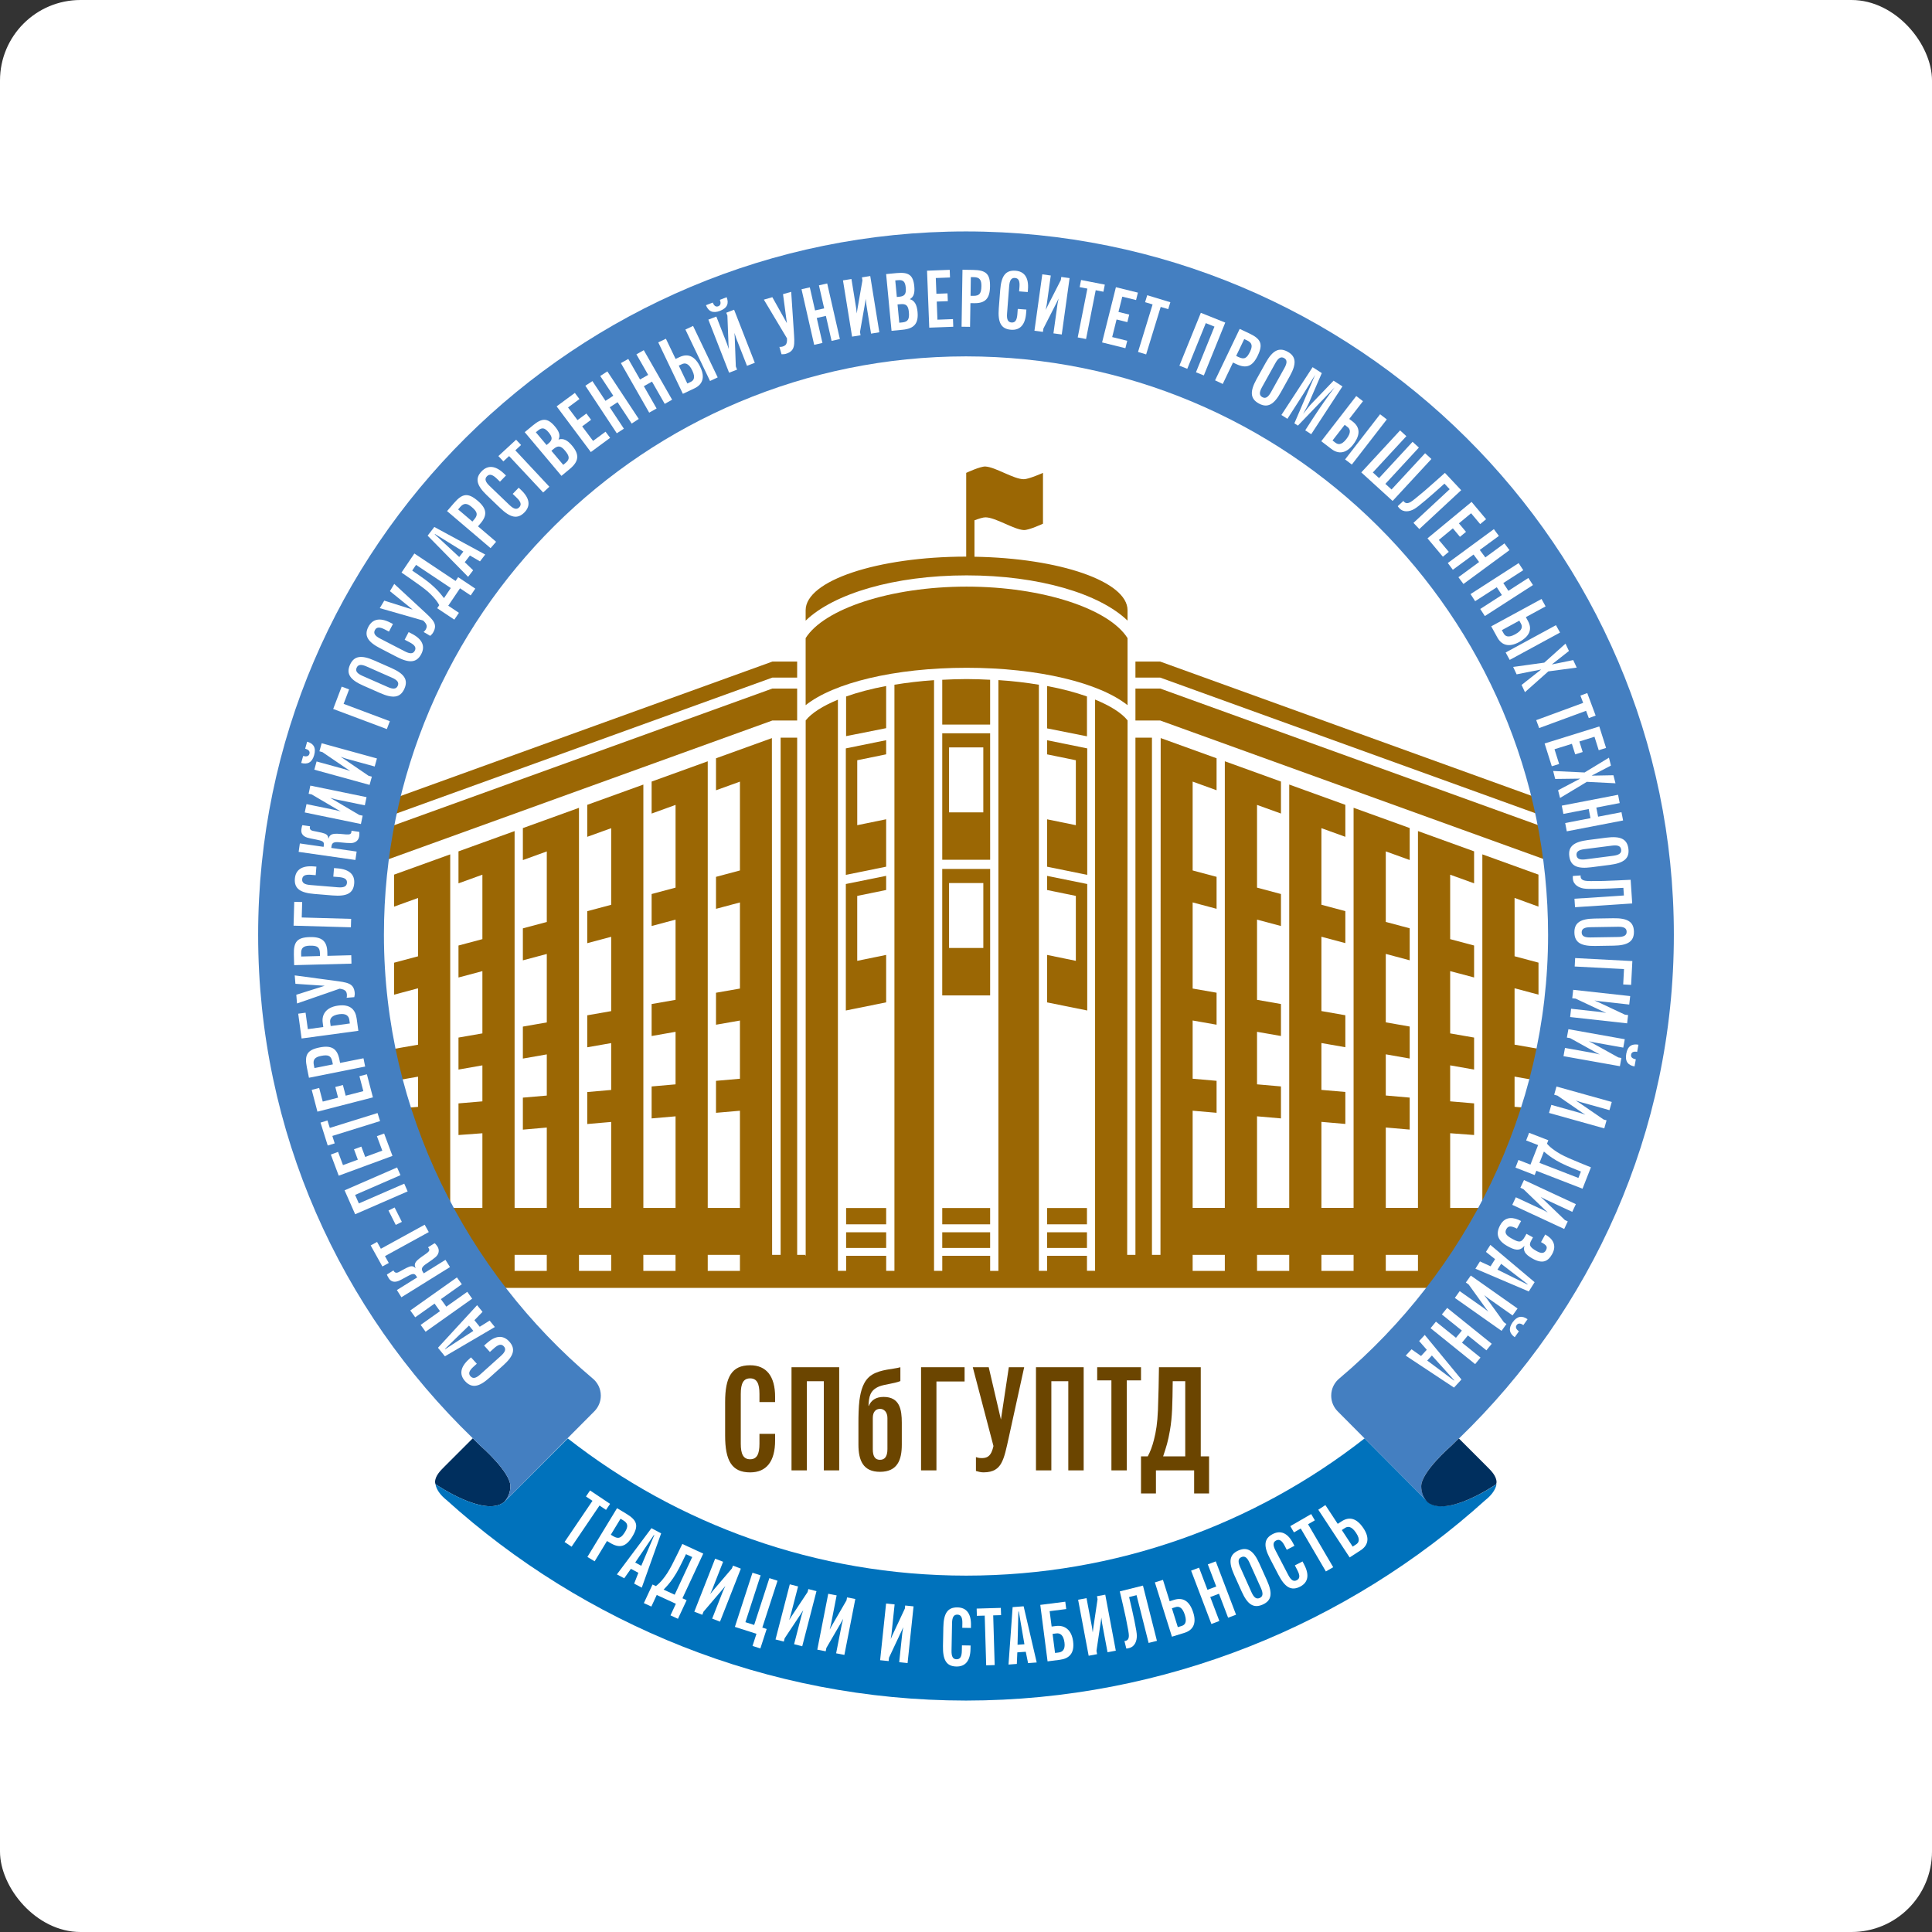 <svg width="96" height="96" viewBox="0 0 96 96" fill="none" xmlns="http://www.w3.org/2000/svg">
<rect x="0" y="0" width="96" height="96" fill="#333333" stroke="none"/>
<rect width="96" height="96" rx="4" fill="white"/>
<path d="M38.377 33.67H39.61V32.874H38.377L19.172 39.817L18.935 40.699L38.377 33.67Z" fill="#9B6704"/>
<path d="M39.61 35.802V34.214H38.377L19.005 41.214L18.655 42.929L38.377 35.802H39.61Z" fill="#9B6704"/>
<path d="M57.651 33.67L77.094 40.699L76.856 39.817L57.651 32.874H56.419V33.67H57.651Z" fill="#9B6704"/>
<path d="M77.374 42.929L77.023 41.214L57.651 34.214H56.419V35.802H57.651L77.374 42.929Z" fill="#9B6704"/>
<path d="M56.027 30.838V30.321C56.027 28.894 52.655 27.732 48.421 27.664V25.854C48.62 25.778 48.843 25.706 48.964 25.706C49.466 25.706 50.369 26.312 50.871 26.338C51.122 26.351 51.825 26.022 51.825 26.022V23.497C51.825 23.497 51.122 23.812 50.871 23.812C50.368 23.812 49.465 23.207 48.964 23.181C48.713 23.167 48.01 23.497 48.01 23.497V27.658C43.602 27.662 40.032 28.853 40.032 30.322V30.84C41.42 29.5 44.438 28.59 48.03 28.59C51.621 28.59 54.64 29.499 56.027 30.838Z" fill="#9B6704"/>
<path d="M56.027 35.04V31.708C55.117 30.259 51.828 29.149 48.03 29.149C44.23 29.149 40.941 30.26 40.032 31.708V35.04C41.42 33.934 44.438 33.182 48.03 33.182C51.621 33.182 54.64 33.934 56.027 35.04Z" fill="#9B6704"/>
<path d="M54.011 34.607C53.441 34.405 52.781 34.228 52.03 34.088V36.193L54.011 36.587V34.607Z" fill="#9B6704"/>
<path d="M44.033 60.026H42.043V60.836H44.033V60.026Z" fill="#9B6704"/>
<path d="M44.033 61.231H42.043V62.01H44.033V61.231Z" fill="#9B6704"/>
<path d="M54.01 61.231H52.029V62.01H54.01V61.231Z" fill="#9B6704"/>
<path d="M54.01 60.026H52.029V60.836H54.01V60.026Z" fill="#9B6704"/>
<path d="M44.032 37.482V36.78L42.029 37.187V43.472L44.032 43.065V40.709L42.596 41.003V37.776L44.032 37.482Z" fill="#9B6704"/>
<path d="M44.032 44.223V43.52L42.029 43.926V50.211L44.032 49.806V47.449L42.595 47.743V44.517L44.032 44.223Z" fill="#9B6704"/>
<path d="M54.024 37.187L52.029 36.782V37.484L53.458 37.776V41.003L52.029 40.711V43.066L54.024 43.472V37.187Z" fill="#9B6704"/>
<path d="M54.024 43.926L52.029 43.522V44.225L53.458 44.517V47.743L52.029 47.45V49.808L54.024 50.211V43.926Z" fill="#9B6704"/>
<path d="M49.199 36.436H46.82V42.721H49.2L49.199 36.436ZM48.86 40.365H47.158V37.138H48.86V40.365Z" fill="#9B6704"/>
<path d="M49.2 47.105V43.176H46.819V49.462H49.199L49.2 47.105ZM48.861 47.105H47.158V43.879H48.861V47.105Z" fill="#9B6704"/>
<path d="M49.199 33.777C48.818 33.759 48.434 33.742 48.03 33.742C47.612 33.742 47.214 33.759 46.82 33.778V36.004H49.199V33.777Z" fill="#9B6704"/>
<path d="M49.199 60.026H46.82V60.836H49.199V60.026Z" fill="#9B6704"/>
<path d="M44.032 34.087C43.278 34.228 42.615 34.406 42.042 34.609V36.578L44.032 36.182V34.087Z" fill="#9B6704"/>
<path d="M49.199 61.231H46.82V62.01H49.199V61.231Z" fill="#9B6704"/>
<path d="M76.445 45.049V43.459L73.657 42.452V60.021H72.058V56.31L73.247 56.398V54.826L72.058 54.725V52.937L73.247 53.146V51.556L72.058 51.349V48.254L73.247 48.57V46.981L72.058 46.665V43.463L73.247 43.892V42.303L70.458 41.295V60.02H68.859V56.025L70.047 56.128V54.539L68.859 54.435V52.389L70.047 52.598V51.008L68.859 50.8V47.399L70.047 47.717V46.127L68.859 45.81V42.305L70.047 42.734V41.145L67.259 40.138V60.019H65.66V55.745L66.849 55.848V54.259L65.66 54.156V51.828L66.849 52.036V50.447L65.66 50.239V46.545L66.849 46.862V45.273L65.66 44.956V41.151L66.849 41.581V39.992L64.061 38.984V60.022H62.461V55.469L63.65 55.573V53.984L62.461 53.88V51.27L63.65 51.478V49.889L62.461 49.681V45.695L63.65 46.012V44.423L62.461 44.106V39.995L63.65 40.424V38.835L60.861 37.827V60.02H59.262V55.191L60.451 55.294V53.705L59.262 53.601V50.708L60.451 50.917V49.327L59.262 49.12V44.84L60.451 45.158V43.569L59.262 43.252V38.837L60.451 39.267V37.678L57.674 36.674L57.663 62.355H57.651H57.24V36.655H56.419V62.355H56.009L56.028 35.796C55.734 35.426 55.172 35.072 54.414 34.761V63.146H54.011V62.401H52.03V63.147H51.621V34.023C50.997 33.922 50.333 33.839 49.61 33.794V36.004V63.151H49.2V62.401H46.821V63.147H46.412V33.797C45.706 33.844 45.055 33.924 44.444 34.023V63.147H44.034V62.401H42.044V63.147H41.635V34.767C40.884 35.077 40.326 35.429 40.034 35.798V62.401H40.022V62.355H39.611V36.655H38.789V62.355H38.377H38.366L38.355 36.676L35.578 37.679V39.268L36.767 38.839V43.253L35.578 43.57V45.159L36.767 44.842V49.121L35.578 49.329V50.918L36.767 50.71V53.602L35.578 53.706V55.295L36.767 55.192V60.022H35.167V37.828L32.379 38.836V40.425L33.568 39.995V44.106L32.379 44.424V46.012L33.568 45.696V49.682L32.379 49.89V51.479L33.568 51.27V53.881L32.379 53.985V55.573L33.568 55.47V60.022H31.968V38.985L29.18 39.992V41.581L30.369 41.152V44.96L29.18 45.276V46.866L30.369 46.549V50.242L29.18 50.45V52.039L30.369 51.831V54.159L29.18 54.263V55.852L30.369 55.749V60.022H28.769V40.141L25.981 41.148V42.737L27.17 42.307V45.813L25.981 46.13V47.719L27.17 47.402V50.803L25.981 51.011V52.6L27.17 52.392V54.438L25.981 54.541V56.131L27.17 56.027V60.023H25.57V41.296L22.782 42.304V43.893L23.97 43.463V46.665L22.782 46.982V48.571L23.97 48.254V51.349L22.782 51.556V53.146L23.97 52.937V54.726L22.782 54.827V56.399L23.97 56.311V60.022H22.371V42.453L19.583 43.46V45.05L20.772 44.62V47.519L19.583 47.836V49.425L20.772 49.108V51.911L19.583 52.118V53.707L20.772 53.499V54.999L19.636 55.096C19.754 55.416 19.931 56.093 20.141 56.595L20.151 56.606L20.9 56.542V58.131L20.772 58.141V58.345L22.26 60.844V61.504H22.463L23.102 62.358H23.945V63.155H23.54L23.97 63.974V63.994H23.983H72.046H72.059V63.97L72.49 63.151H72.085V62.355H72.927L73.566 61.501H73.769V60.841L75.257 58.342V58.138L75.13 58.128V56.54L75.879 56.603L75.889 56.593C76.098 56.09 76.275 55.413 76.394 55.093L75.258 54.996V53.496L76.447 53.705V52.116L75.258 51.908V49.106L76.447 49.423V47.833L75.258 47.516V44.617L76.445 45.049ZM27.169 63.151H25.57V62.355H27.169V63.151ZM30.369 63.151H28.769V62.355H30.369V63.151ZM33.567 63.151H31.967V62.355H33.567V63.151ZM36.767 63.151H35.167V62.355H36.767V63.151ZM60.861 63.151H59.262V62.355H60.861V63.151ZM64.061 63.151H62.461V62.355H64.061V63.151ZM67.259 63.151H65.66V62.355H67.259V63.151ZM70.458 63.151H68.859V62.355H70.458V63.151Z" fill="#9B6704"/>
<path d="M25.038 74.645C25.241 74.444 25.361 74.155 25.361 73.848C25.361 73.132 23.874 71.843 23.874 71.843C23.744 71.721 23.621 71.591 23.493 71.467L22.085 72.875C21.883 73.076 21.618 73.339 21.618 73.646C21.618 73.68 21.632 73.713 21.638 73.746C21.701 73.789 24.06 75.398 25.038 74.645Z" fill="#002F5E"/>
<path d="M28.212 71.474L25.038 74.645C24.059 75.398 21.701 73.788 21.638 73.746C21.688 74.061 21.95 74.349 22.185 74.533C28.988 80.678 38.103 84.497 48 84.5C57.897 84.497 67.013 80.678 73.814 74.533C74.049 74.35 74.311 74.061 74.362 73.746C74.299 73.788 71.94 75.398 70.962 74.645L67.806 71.474C62.352 75.741 55.476 78.292 48.01 78.292C40.543 78.292 33.665 75.742 28.212 71.474Z" fill="#0072BC"/>
<path d="M72.499 71.475C79.073 65.123 83.173 56.256 83.173 46.448C83.173 27.181 67.395 11.505 48 11.5C28.605 11.505 12.827 27.181 12.827 46.448C12.827 56.252 16.923 65.115 23.493 71.467C23.621 71.591 23.744 71.721 23.874 71.843C23.874 71.843 25.361 73.132 25.361 73.848C25.361 74.155 25.24 74.444 25.038 74.645L29.526 70.134C29.728 69.933 29.854 69.655 29.854 69.349C29.854 68.994 29.686 68.679 29.426 68.475C23.182 63.205 19.077 55.226 19.077 46.448C19.077 30.579 32.026 17.714 48 17.708C63.974 17.714 76.923 30.579 76.923 46.448C76.923 55.226 72.818 63.205 66.574 68.475C66.314 68.679 66.147 68.994 66.147 69.349C66.147 69.655 66.271 69.933 66.474 70.134L67.806 71.474L70.901 74.585C70.729 74.388 70.619 74.129 70.619 73.848C70.619 73.132 72.105 71.843 72.105 71.843C72.235 71.721 72.358 71.591 72.487 71.467" fill="#447FC1"/>
<path d="M70.941 74.651C70.739 74.45 70.619 74.161 70.619 73.854C70.619 73.138 72.105 71.849 72.105 71.849C72.235 71.727 72.358 71.597 72.487 71.473L73.894 72.88C74.097 73.081 74.362 73.345 74.362 73.652C74.362 73.686 74.347 73.718 74.342 73.752C74.279 73.795 71.919 75.404 70.941 74.651Z" fill="#002F5E"/>
<path d="M37.273 73.162C36.36 73.162 36.031 72.574 36.031 71.334V69.667C36.031 68.427 36.36 67.839 37.273 67.839C38.079 67.839 38.515 68.378 38.515 69.412V69.667H37.737V69.264C37.737 68.746 37.609 68.49 37.273 68.49C36.937 68.49 36.809 68.745 36.809 69.264V71.737C36.809 72.255 36.937 72.51 37.273 72.51C37.609 72.51 37.737 72.255 37.737 71.737V71.247H38.515V71.574C38.515 72.616 38.087 73.162 37.273 73.162Z" fill="#6B4500"/>
<path d="M39.33 67.937H41.699V73.062H40.935V68.632H40.093V73.062H39.33V67.937Z" fill="#6B4500"/>
<path d="M43.169 69.858C43.283 69.589 43.511 69.412 43.904 69.412C44.71 69.412 44.81 70.043 44.81 70.696V71.787C44.81 72.539 44.596 73.134 43.725 73.134C42.883 73.134 42.655 72.56 42.655 71.78V70.688C42.655 70.39 42.662 69.923 42.705 69.582C42.769 69.107 42.897 68.583 43.326 68.313C43.769 68.037 44.361 68.043 44.739 67.938V68.625C44.418 68.753 43.947 68.788 43.697 68.887C43.226 69.078 43.176 69.398 43.155 69.858H43.169ZM44.096 72.006V70.46C44.096 70.163 43.925 70.006 43.733 70.006C43.519 70.006 43.369 70.147 43.369 70.46V72.012C43.369 72.388 43.497 72.537 43.726 72.537C43.94 72.538 44.096 72.403 44.096 72.006Z" fill="#6B4500"/>
<path d="M45.767 67.937H47.93V68.645H46.531V73.062H45.767V67.937Z" fill="#6B4500"/>
<path d="M48.494 72.403C48.565 72.424 48.63 72.452 48.78 72.452C49.001 72.452 49.144 72.389 49.251 72.189C49.287 72.126 49.35 71.941 49.364 71.85L48.337 67.937H49.129L49.736 70.538L50.128 67.937H50.891L50.128 71.417C50.007 71.957 49.921 72.416 49.743 72.722C49.607 72.956 49.386 73.161 48.865 73.161C48.729 73.161 48.587 73.119 48.494 73.091L48.494 72.403Z" fill="#6B4500"/>
<path d="M51.477 67.937H53.847V73.062H53.083V68.632H52.241V73.062H51.477V67.937Z" fill="#6B4500"/>
<path d="M55.225 68.589H54.519V67.937H56.696V68.589H55.989V73.062H55.226L55.225 68.589Z" fill="#6B4500"/>
<path d="M59.336 73.062H57.438V74.21H56.696V72.367H57.031C57.153 72.14 57.252 71.885 57.339 71.544C57.446 71.12 57.51 70.722 57.538 70.063C57.566 69.362 57.581 68.511 57.588 67.937H59.665V72.367H60.078V74.21H59.336L59.336 73.062ZM58.894 72.367V68.632H58.272C58.258 69.788 58.251 70.39 58.136 71.063C58.037 71.637 57.958 71.872 57.795 72.367H58.894Z" fill="#6B4500"/>
<path d="M25.303 66.658C25.641 67.029 25.521 67.381 25.01 67.84L24.323 68.457C23.812 68.916 23.449 69 23.11 68.629C22.812 68.301 22.873 67.925 23.299 67.542L23.404 67.447L23.692 67.763L23.526 67.913C23.313 68.105 23.256 68.251 23.38 68.388C23.505 68.524 23.657 68.482 23.869 68.29L24.889 67.374C25.102 67.182 25.16 67.036 25.035 66.9C24.911 66.763 24.758 66.805 24.545 66.997L24.343 67.178L24.055 66.862L24.189 66.741C24.619 66.356 25.002 66.328 25.303 66.658Z" fill="white"/>
<path d="M22.107 67.394L21.762 66.97L23.707 64.854L23.977 65.186L23.573 65.6L23.838 65.926L24.329 65.619L24.589 65.939L22.107 67.394ZM23.304 65.867L22.114 67.022L22.126 67.037L23.52 66.131L23.304 65.867Z" fill="white"/>
<path d="M21.147 66.173L20.902 65.833L21.863 65.151L21.593 64.775L20.632 65.456L20.387 65.116L22.704 63.474L22.948 63.814L21.907 64.553L22.177 64.928L23.218 64.19L23.463 64.531L21.147 66.173Z" fill="white"/>
<path d="M20.729 63.475L20.68 63.398C20.586 63.249 20.477 63.289 20.211 63.436C20.018 63.542 19.906 63.607 19.817 63.644C19.606 63.729 19.433 63.698 19.318 63.516C19.3 63.486 19.23 63.368 19.225 63.33L19.552 63.126C19.557 63.142 19.566 63.155 19.572 63.165C19.622 63.244 19.703 63.268 19.817 63.207C19.957 63.134 20.008 63.096 20.205 62.998C20.396 62.903 20.521 62.88 20.638 63.005L20.648 62.999C20.604 62.893 20.574 62.787 20.724 62.634C20.829 62.527 21.003 62.414 21.174 62.294C21.342 62.176 21.357 62.112 21.303 62.025C21.292 62.009 21.282 61.992 21.268 61.977L21.595 61.775C21.634 61.792 21.711 61.9 21.739 61.943C21.855 62.128 21.8 62.329 21.644 62.463C21.541 62.55 21.413 62.643 21.292 62.724C21.015 62.904 20.891 63.01 21.004 63.189L21.056 63.272L22.135 62.601L22.36 62.96L19.946 64.46L19.721 64.102L20.729 63.475Z" fill="white"/>
<path d="M19.129 62.416L19.318 62.756L19 62.931L18.419 61.885L18.736 61.711L18.925 62.05L21.102 60.855L21.306 61.221L19.129 62.416Z" fill="white"/>
<path d="M19.665 60.865L19.304 60.15L19.608 59.999L19.968 60.714L19.665 60.865Z" fill="white"/>
<path d="M17.648 60.336L17.122 59.146L19.731 58.01L19.9 58.393L17.645 59.375L17.832 59.798L20.087 58.816L20.256 59.2L17.648 60.336Z" fill="white"/>
<path d="M16.831 58.419L16.439 57.369L16.798 57.237L17.043 57.894L17.781 57.623L17.59 57.108L17.955 56.974L18.147 57.487L18.996 57.175L18.728 56.456L19.087 56.324L19.502 57.436L16.831 58.419Z" fill="white"/>
<path d="M16.514 56.444L16.631 56.814L16.285 56.921L15.926 55.782L16.271 55.675L16.388 56.045L18.759 55.306L18.886 55.706L16.514 56.444Z" fill="white"/>
<path d="M15.773 55.238L15.489 54.155L15.859 54.06L16.037 54.737L16.799 54.541L16.661 54.011L17.038 53.914L17.177 54.444L18.054 54.218L17.86 53.476L18.23 53.38L18.53 54.528L15.773 55.238Z" fill="white"/>
<path d="M15.352 53.553L15.249 53.043C15.124 52.421 15.254 52.172 15.884 52.046C16.471 51.929 16.755 52.1 16.863 52.638L16.899 52.817L18.061 52.585L18.144 52.996L15.352 53.553ZM16.513 52.755C16.451 52.448 16.304 52.398 15.949 52.468C15.648 52.528 15.54 52.649 15.594 52.918L15.625 53.072L16.54 52.889L16.513 52.755Z" fill="white"/>
<path d="M14.986 51.602L14.818 50.37L15.184 50.32L15.296 51.138L16.064 51.033L16.035 50.812C15.98 50.418 16.197 50.049 16.797 49.968C17.409 49.885 17.663 50.171 17.724 50.619L17.806 51.22L14.986 51.602ZM17.383 50.856L17.358 50.675C17.333 50.496 17.214 50.346 16.863 50.394C16.485 50.446 16.38 50.613 16.406 50.799L16.431 50.984L17.383 50.856Z" fill="white"/>
<path d="M17.223 49.579C17.232 49.539 17.244 49.502 17.238 49.421C17.228 49.3 17.186 49.225 17.072 49.175C17.035 49.158 16.93 49.132 16.878 49.127L14.758 49.862L14.723 49.429L16.136 48.983L14.679 48.885L14.645 48.467L16.605 48.73C16.909 48.772 17.168 48.799 17.345 48.883C17.481 48.946 17.604 49.058 17.627 49.342C17.633 49.417 17.615 49.496 17.604 49.548L17.223 49.579Z" fill="white"/>
<path d="M14.616 47.958L14.602 47.437C14.586 46.803 14.757 46.579 15.4 46.563C15.999 46.547 16.249 46.764 16.264 47.312L16.268 47.496L17.454 47.465L17.465 47.883L14.616 47.958ZM15.898 47.368C15.889 47.055 15.754 46.98 15.391 46.99C15.084 46.998 14.956 47.099 14.963 47.373L14.967 47.529L15.901 47.505L15.898 47.368Z" fill="white"/>
<path d="M14.587 45.996L14.621 44.811L15.015 44.822L14.993 45.589L17.448 45.658L17.436 46.077L14.587 45.996Z" fill="white"/>
<path d="M17.6 43.899C17.558 44.398 17.218 44.55 16.531 44.495L15.609 44.419C14.922 44.363 14.611 44.156 14.652 43.658C14.689 43.217 15.007 43.004 15.58 43.051L15.721 43.063L15.687 43.487L15.463 43.469C15.177 43.446 15.03 43.505 15.015 43.688C14.999 43.871 15.135 43.953 15.421 43.976L16.791 44.089C17.077 44.112 17.224 44.053 17.24 43.87C17.255 43.687 17.12 43.605 16.833 43.581L16.562 43.56L16.597 43.134L16.778 43.149C17.355 43.197 17.637 43.455 17.6 43.899Z" fill="white"/>
<path d="M16.079 42.079L16.092 41.989C16.118 41.815 16.007 41.776 15.709 41.717C15.492 41.674 15.364 41.652 15.273 41.623C15.056 41.553 14.945 41.417 14.976 41.205C14.98 41.17 15.004 41.035 15.025 41.002L15.407 41.057C15.4 41.072 15.398 41.088 15.397 41.099C15.383 41.192 15.429 41.261 15.557 41.287C15.711 41.321 15.774 41.327 15.989 41.377C16.197 41.427 16.307 41.49 16.315 41.661L16.327 41.662C16.363 41.553 16.409 41.453 16.623 41.432C16.772 41.418 16.98 41.444 17.188 41.461C17.392 41.478 17.446 41.439 17.461 41.338C17.463 41.319 17.466 41.299 17.465 41.279L17.848 41.334C17.866 41.373 17.855 41.506 17.848 41.555C17.816 41.772 17.644 41.891 17.436 41.892C17.301 41.893 17.143 41.882 16.998 41.865C16.669 41.825 16.506 41.826 16.475 42.035L16.461 42.133L17.721 42.314L17.66 42.732L14.84 42.329L14.9 41.91L16.079 42.079Z" fill="white"/>
<path d="M15.143 40.37L15.23 39.956L16.662 40.251L16.934 40.318L16.76 40.223L15.487 39.474L15.336 39.442L15.421 39.036L18.213 39.61L18.128 40.016L16.676 39.718L16.405 39.646L16.585 39.747L17.854 40.496L18.02 40.53L17.934 40.945L15.143 40.37Z" fill="white"/>
<path d="M15.261 36.855C15.572 36.94 15.716 37.142 15.611 37.519C15.506 37.896 15.278 37.996 14.966 37.911L15.063 37.564C15.215 37.605 15.339 37.587 15.376 37.454C15.413 37.322 15.316 37.243 15.164 37.201L15.261 36.855ZM15.618 38.245L15.731 37.837L17.14 38.225L17.406 38.31L17.24 38.203L16.021 37.372L15.872 37.331L15.983 36.931L18.73 37.687L18.618 38.087L17.19 37.694L16.924 37.605L17.098 37.718L18.314 38.548L18.477 38.593L18.364 39.001L15.618 38.245Z" fill="white"/>
<path d="M16.556 35.228L16.978 34.118L17.347 34.256L17.074 34.974L19.371 35.836L19.222 36.228L16.556 35.228Z" fill="white"/>
<path d="M17.391 33.032C17.594 32.577 17.968 32.541 18.598 32.819L19.444 33.192C20.073 33.47 20.299 33.766 20.094 34.224C19.89 34.682 19.517 34.715 18.888 34.437L18.041 34.064C17.412 33.786 17.187 33.49 17.391 33.032ZM19.267 34.137C19.53 34.254 19.688 34.246 19.764 34.078C19.839 33.91 19.738 33.788 19.475 33.673L18.219 33.119C17.956 33.003 17.797 33.01 17.722 33.178C17.647 33.347 17.748 33.468 18.011 33.584L19.267 34.137Z" fill="white"/>
<path d="M20.932 32.501C20.699 32.945 20.325 32.955 19.713 32.639L18.892 32.214C18.28 31.898 18.073 31.588 18.306 31.143C18.512 30.751 18.888 30.676 19.399 30.94L19.525 31.005L19.327 31.384L19.127 31.28C18.872 31.149 18.713 31.146 18.628 31.31C18.543 31.473 18.636 31.6 18.891 31.732L20.111 32.363C20.367 32.495 20.525 32.498 20.611 32.334C20.697 32.171 20.603 32.044 20.348 31.912L20.107 31.787L20.305 31.408L20.466 31.491C20.98 31.757 21.14 32.105 20.932 32.501Z" fill="white"/>
<path d="M21.048 31.402C21.078 31.375 21.11 31.353 21.153 31.282C21.215 31.177 21.224 31.092 21.16 30.986C21.139 30.951 21.07 30.869 21.029 30.836L18.871 30.218L19.094 29.845L20.508 30.292L19.375 29.374L19.59 29.014L21.038 30.354C21.261 30.563 21.457 30.733 21.552 30.903C21.626 31.033 21.662 31.195 21.515 31.441C21.476 31.505 21.416 31.56 21.376 31.596L21.048 31.402Z" fill="white"/>
<path d="M22.858 29.232L22.273 30.097L22.804 30.451L22.575 30.789L21.723 30.221L21.827 30.069C21.759 29.944 21.672 29.82 21.541 29.676C21.378 29.496 21.214 29.344 20.918 29.128C20.603 28.898 20.214 28.63 19.951 28.45L20.59 27.503L22.638 28.868L22.765 28.68L23.617 29.248L23.388 29.586L22.858 29.232ZM22.4 29.219L20.674 28.068L20.482 28.351C21.012 28.713 21.288 28.902 21.564 29.162C21.798 29.384 21.882 29.492 22.061 29.72L22.4 29.219Z" fill="white"/>
<path d="M21.249 26.617L21.581 26.185L24.111 27.555L23.85 27.894L23.35 27.603L23.094 27.936L23.511 28.336L23.26 28.663L21.249 26.617ZM23.025 27.407L21.614 26.535L21.602 26.55L22.818 27.677L23.025 27.407Z" fill="white"/>
<path d="M22.214 25.396L22.555 25.001C22.97 24.519 23.249 24.468 23.736 24.883C24.191 25.27 24.23 25.597 23.871 26.013L23.751 26.153L24.651 26.92L24.377 27.237L22.214 25.396ZM23.562 25.812C23.767 25.574 23.717 25.428 23.441 25.194C23.209 24.995 23.045 24.986 22.866 25.194L22.764 25.313L23.473 25.916L23.562 25.812Z" fill="white"/>
<path d="M26.062 25.458C25.712 25.817 25.351 25.721 24.855 25.245L24.189 24.607C23.694 24.131 23.584 23.776 23.934 23.416C24.244 23.098 24.626 23.133 25.04 23.53L25.142 23.627L24.844 23.934L24.683 23.779C24.475 23.581 24.324 23.534 24.195 23.666C24.067 23.798 24.12 23.947 24.326 24.145L25.315 25.094C25.522 25.292 25.673 25.34 25.801 25.207C25.929 25.075 25.877 24.927 25.671 24.728L25.476 24.541L25.774 24.234L25.904 24.359C26.32 24.759 26.374 25.136 26.062 25.458Z" fill="white"/>
<path d="M25.297 22.662L25.011 22.925L24.764 22.662L25.645 21.849L25.892 22.112L25.606 22.376L27.298 24.186L26.989 24.471L25.297 22.662Z" fill="white"/>
<path d="M26.073 21.474L26.478 21.139C26.932 20.763 27.206 20.754 27.573 21.189C27.787 21.445 27.853 21.639 27.751 21.841C27.985 21.765 28.194 21.867 28.425 22.143C28.799 22.587 28.768 22.922 28.319 23.297L27.898 23.645L26.073 21.474ZM27.256 22.033C27.467 21.857 27.455 21.715 27.258 21.48C27.066 21.252 26.931 21.227 26.729 21.395L26.626 21.48L27.159 22.113L27.256 22.033ZM28.102 23.003C28.323 22.82 28.303 22.662 28.076 22.392C27.872 22.149 27.729 22.125 27.514 22.303L27.399 22.399L27.987 23.098L28.102 23.003Z" fill="white"/>
<path d="M27.659 20.192L28.564 19.524L28.792 19.829L28.226 20.247L28.695 20.875L29.138 20.548L29.371 20.859L28.928 21.186L29.469 21.909L30.089 21.451L30.317 21.756L29.358 22.463L27.659 20.192Z" fill="white"/>
<path d="M29.086 19.166L29.437 18.937L30.086 19.918L30.474 19.664L29.826 18.683L30.179 18.454L31.74 20.817L31.388 21.047L30.686 19.985L30.297 20.238L31 21.301L30.648 21.53L29.086 19.166Z" fill="white"/>
<path d="M30.852 18.042L31.219 17.835L31.803 18.856L32.207 18.628L31.623 17.607L31.989 17.4L33.397 19.861L33.03 20.068L32.397 18.962L31.993 19.19L32.626 20.297L32.258 20.504L30.852 18.042Z" fill="white"/>
<path d="M32.708 17.012L33.089 16.832L33.57 17.836L33.762 17.745C34.172 17.552 34.528 17.674 34.8 18.244C35.057 18.781 34.883 19.12 34.509 19.296L33.932 19.569L32.708 17.012ZM34.154 19.056L34.314 18.98C34.435 18.924 34.587 18.803 34.401 18.414C34.216 18.029 34.028 18.027 33.889 18.093L33.728 18.168L34.154 19.056ZM35.281 18.931L34.057 16.374L34.438 16.195L35.662 18.752L35.281 18.931Z" fill="white"/>
<path d="M36.107 14.768C36.224 15.068 36.147 15.303 35.78 15.445C35.413 15.586 35.196 15.464 35.079 15.165L35.417 15.035C35.474 15.181 35.563 15.268 35.691 15.218C35.82 15.169 35.826 15.045 35.77 14.899L36.107 14.768ZM35.198 15.882L35.595 15.729L36.123 17.082L36.214 17.345L36.2 17.149L36.144 15.682L36.088 15.54L36.477 15.39L37.506 18.027L37.117 18.177L36.581 16.806L36.495 16.542L36.508 16.746L36.563 18.21L36.625 18.367L36.228 18.519L35.198 15.882Z" fill="white"/>
<path d="M38.728 17.236C38.769 17.236 38.807 17.242 38.887 17.22C39.004 17.186 39.071 17.13 39.097 17.009C39.106 16.97 39.111 16.861 39.105 16.811L37.956 14.889L38.377 14.768L39.1 16.058L38.908 14.616L39.314 14.501L39.444 16.465C39.463 16.769 39.488 17.027 39.441 17.217C39.405 17.361 39.319 17.504 39.042 17.583C38.971 17.604 38.888 17.603 38.834 17.602L38.728 17.236Z" fill="white"/>
<path d="M39.827 14.372L40.239 14.279L40.5 15.425L40.953 15.324L40.692 14.178L41.103 14.085L41.733 16.846L41.321 16.939L41.038 15.697L40.584 15.8L40.867 17.041L40.456 17.134L39.827 14.372Z" fill="white"/>
<path d="M41.887 13.932L42.308 13.864L42.54 15.299L42.573 15.576L42.601 15.381L42.854 13.933L42.83 13.782L43.242 13.716L43.694 16.511L43.282 16.578L43.047 15.123L43.018 14.847L42.987 15.05L42.733 16.494L42.76 16.66L42.339 16.727L41.887 13.932Z" fill="white"/>
<path d="M44.031 13.619L44.556 13.569C45.145 13.514 45.377 13.661 45.43 14.226C45.462 14.558 45.406 14.756 45.207 14.865C45.443 14.934 45.557 15.135 45.592 15.493C45.647 16.07 45.43 16.331 44.845 16.386L44.3 16.438L44.031 13.619ZM44.688 14.745C44.963 14.719 45.034 14.595 45.006 14.29C44.977 13.994 44.881 13.896 44.618 13.922L44.485 13.934L44.563 14.757L44.688 14.745ZM44.834 16.021C45.12 15.994 45.194 15.854 45.161 15.503C45.131 15.187 45.026 15.088 44.748 15.114L44.598 15.127L44.684 16.036L44.834 16.021Z" fill="white"/>
<path d="M46.064 13.451L47.191 13.408L47.205 13.788L46.499 13.815L46.529 14.598L47.081 14.577L47.097 14.964L46.546 14.985L46.581 15.885L47.353 15.856L47.367 16.236L46.174 16.281L46.064 13.451Z" fill="white"/>
<path d="M47.825 13.404L48.349 13.412C48.987 13.422 49.205 13.602 49.194 14.239C49.185 14.835 48.957 15.074 48.405 15.065L48.22 15.062L48.201 16.24L47.78 16.234L47.825 13.404ZM48.363 14.7C48.678 14.705 48.759 14.573 48.765 14.213C48.77 13.908 48.674 13.777 48.398 13.772L48.24 13.77L48.226 14.698L48.363 14.7Z" fill="white"/>
<path d="M50.236 16.385C49.732 16.347 49.577 16.009 49.629 15.325L49.7 14.407C49.753 13.724 49.958 13.413 50.461 13.452C50.906 13.486 51.122 13.8 51.079 14.371L51.068 14.512L50.639 14.478L50.657 14.256C50.678 13.971 50.619 13.825 50.434 13.811C50.249 13.797 50.167 13.932 50.145 14.217L50.04 15.58C50.018 15.865 50.078 16.011 50.263 16.025C50.447 16.039 50.529 15.904 50.552 15.619L50.572 15.35L51.001 15.382L50.987 15.562C50.943 16.137 50.684 16.42 50.236 16.385Z" fill="white"/>
<path d="M51.791 13.632L52.212 13.69L52.012 15.127L51.962 15.401L52.046 15.223L52.713 13.913L52.734 13.762L53.147 13.819L52.758 16.62L52.345 16.564L52.547 15.107L52.601 14.834L52.512 15.019L51.846 16.325L51.822 16.491L51.401 16.434L51.791 13.632Z" fill="white"/>
<path d="M54.031 14.341L53.648 14.267L53.718 13.913L54.898 14.143L54.828 14.496L54.445 14.421L53.965 16.846L53.551 16.766L54.031 14.341Z" fill="white"/>
<path d="M55.449 14.271L56.542 14.541L56.45 14.909L55.766 14.741L55.576 15.5L56.111 15.632L56.017 16.007L55.482 15.875L55.264 16.749L56.012 16.933L55.92 17.302L54.762 17.015L55.449 14.271Z" fill="white"/>
<path d="M57.272 15.127L56.899 15.015L57.005 14.67L58.154 15.018L58.048 15.362L57.675 15.25L56.951 17.61L56.548 17.488L57.272 15.127Z" fill="white"/>
<path d="M59.669 15.544L60.882 16.029L59.818 18.655L59.427 18.498L60.346 16.229L59.915 16.056L58.995 18.326L58.604 18.169L59.669 15.544Z" fill="white"/>
<path d="M61.6 16.343L62.074 16.566C62.65 16.838 62.774 17.091 62.498 17.668C62.241 18.205 61.933 18.329 61.434 18.093L61.267 18.014L60.757 19.079L60.376 18.899L61.6 16.343ZM61.549 17.745C61.834 17.88 61.963 17.793 62.117 17.468C62.25 17.191 62.217 17.033 61.967 16.915L61.825 16.848L61.424 17.686L61.549 17.745Z" fill="white"/>
<path d="M63.981 17.476C64.419 17.716 64.424 18.09 64.09 18.69L63.642 19.495C63.308 20.095 62.992 20.292 62.55 20.049C62.108 19.807 62.108 19.435 62.441 18.835L62.889 18.03C63.222 17.431 63.54 17.234 63.981 17.476ZM62.708 19.238C62.569 19.488 62.562 19.645 62.724 19.734C62.886 19.824 63.017 19.734 63.156 19.484L63.822 18.288C63.96 18.039 63.967 17.881 63.805 17.792C63.643 17.703 63.513 17.792 63.373 18.042L62.708 19.238Z" fill="white"/>
<path d="M65.223 18.245L65.679 18.539L65.072 19.945C65.004 20.107 64.895 20.316 64.751 20.573C64.919 20.346 65.067 20.161 65.196 20.029L66.265 18.916L66.705 19.2L65.154 21.575L64.856 21.382C64.986 21.177 65.115 20.98 65.237 20.792C65.629 20.191 65.989 19.676 66.318 19.249L64.492 21.148L64.317 21.035L65.349 18.625C64.955 19.281 64.493 20.011 63.97 20.811L63.672 20.62L65.223 18.245Z" fill="white"/>
<path d="M67.391 19.679L67.726 19.935L67.043 20.817L67.212 20.945C67.571 21.221 67.623 21.591 67.236 22.091C66.87 22.563 66.488 22.561 66.159 22.311L65.653 21.924L67.391 19.679ZM66.213 21.887L66.353 21.995C66.46 22.076 66.636 22.157 66.901 21.816C67.164 21.477 67.079 21.309 66.957 21.216L66.817 21.109L66.213 21.887ZM66.837 22.829L68.576 20.584L68.91 20.84L67.172 23.084L66.837 22.829Z" fill="white"/>
<path d="M69.569 21.387L69.882 21.673L68.216 23.476L68.524 23.757L70.19 21.954L70.503 22.24L68.838 24.043L69.145 24.323L70.812 22.521L71.126 22.807L69.198 24.892L67.642 23.473L69.569 21.387Z" fill="white"/>
<path d="M72.034 24.309L71.773 24.032C71.459 24.318 71.148 24.59 70.861 24.835C70.54 25.107 70.384 25.229 70.265 25.297C70.049 25.417 69.749 25.482 69.536 25.256C69.463 25.179 69.467 25.176 69.453 25.15L69.735 24.889C69.746 24.905 69.751 24.917 69.763 24.929C69.846 25.017 69.942 25.029 70.094 24.943C70.187 24.888 70.339 24.768 70.787 24.39C71.091 24.128 71.486 23.773 71.797 23.497L72.606 24.357L70.525 26.289L70.234 25.981L72.034 24.309Z" fill="white"/>
<path d="M73.122 24.939L73.843 25.799L73.55 26.042L73.098 25.503L72.492 26.005L72.845 26.427L72.545 26.675L72.192 26.253L71.495 26.83L71.99 27.42L71.696 27.663L70.931 26.75L73.122 24.939Z" fill="white"/>
<path d="M74.229 26.293L74.479 26.629L73.529 27.326L73.806 27.698L74.755 27L75.005 27.336L72.718 29.018L72.468 28.682L73.496 27.926L73.219 27.555L72.191 28.311L71.94 27.975L74.229 26.293Z" fill="white"/>
<path d="M75.461 27.981L75.69 28.332L74.698 28.971L74.951 29.358L75.943 28.719L76.173 29.071L73.782 30.611L73.552 30.259L74.627 29.567L74.374 29.18L73.299 29.872L73.07 29.52L75.461 27.981Z" fill="white"/>
<path d="M76.598 29.763L76.8 30.131L75.819 30.665L75.921 30.85C76.138 31.244 76.035 31.604 75.478 31.907C74.953 32.192 74.603 32.039 74.404 31.678L74.098 31.122L76.598 29.763ZM74.626 31.312L74.711 31.466C74.775 31.583 74.904 31.728 75.284 31.521C75.661 31.316 75.652 31.128 75.579 30.995L75.494 30.84L74.626 31.312ZM74.815 32.422L77.315 31.065L77.517 31.432L75.017 32.79L74.815 32.422Z" fill="white"/>
<path d="M76.735 32.926L77.789 31.982L77.96 32.347L77.108 33.017L78.172 32.799L78.346 33.172L76.935 33.361L75.774 34.394L75.607 34.034L76.582 33.265L75.36 33.508L75.188 33.139L76.735 32.926Z" fill="white"/>
<path d="M78.666 34.926L78.53 34.563L78.87 34.438L79.287 35.557L78.947 35.682L78.811 35.319L76.48 36.177L76.333 35.784L78.666 34.926Z" fill="white"/>
<path d="M79.468 36.097L79.805 37.164L79.44 37.278L79.229 36.609L78.478 36.844L78.643 37.367L78.271 37.483L78.106 36.96L77.242 37.229L77.473 37.961L77.108 38.075L76.751 36.943L79.468 36.097Z" fill="white"/>
<path d="M78.736 38.384L79.947 37.649L80.047 38.04L79.085 38.542L80.17 38.522L80.273 38.921L78.85 38.849L77.518 39.65L77.42 39.267L78.521 38.689L77.276 38.705L77.175 38.31L78.736 38.384Z" fill="white"/>
<path d="M80.401 39.492L80.482 39.904L79.32 40.127L79.409 40.581L80.57 40.357L80.651 40.768L77.853 41.308L77.773 40.896L79.03 40.654L78.942 40.2L77.684 40.443L77.604 40.032L80.401 39.492Z" fill="white"/>
<path d="M80.914 42.17C80.978 42.663 80.677 42.887 79.993 42.975L79.075 43.093C78.391 43.181 78.043 43.044 77.978 42.547C77.913 42.05 78.215 41.83 78.898 41.742L79.817 41.623C80.501 41.536 80.849 41.673 80.914 42.17ZM78.73 42.194C78.445 42.23 78.314 42.319 78.337 42.501C78.361 42.684 78.511 42.735 78.796 42.699L80.16 42.523C80.446 42.486 80.578 42.398 80.554 42.216C80.53 42.034 80.38 41.982 80.095 42.019L78.73 42.194Z" fill="white"/>
<path d="M80.691 44.496L80.665 44.116C80.241 44.141 79.827 44.157 79.448 44.166C79.026 44.173 78.829 44.172 78.692 44.149C78.449 44.106 78.175 43.968 78.154 43.659C78.147 43.554 78.151 43.553 78.157 43.526L78.543 43.5C78.54 43.52 78.537 43.532 78.538 43.547C78.546 43.668 78.614 43.738 78.785 43.766C78.894 43.783 79.087 43.785 79.675 43.774C80.077 43.763 80.608 43.736 81.026 43.716L81.104 44.892L78.262 45.079L78.234 44.658L80.691 44.496Z" fill="white"/>
<path d="M81.189 46.292C81.197 46.789 80.873 46.978 80.184 46.989L79.258 47.004C78.568 47.014 78.239 46.84 78.231 46.339C78.222 45.838 78.547 45.653 79.236 45.642L80.162 45.627C80.851 45.616 81.181 45.791 81.189 46.292ZM79.018 46.072C78.73 46.077 78.59 46.149 78.593 46.334C78.596 46.517 78.74 46.585 79.027 46.581L80.402 46.559C80.689 46.554 80.831 46.482 80.827 46.297C80.825 46.113 80.681 46.045 80.394 46.05L79.018 46.072Z" fill="white"/>
<path d="M81.111 47.755L81.049 48.938L80.656 48.917L80.696 48.152L78.246 48.025L78.268 47.606L81.111 47.755Z" fill="white"/>
<path d="M81.003 49.495L80.956 49.915L79.504 49.754L79.227 49.712L79.408 49.791L80.745 50.42L80.898 50.437L80.851 50.849L78.02 50.536L78.066 50.124L79.539 50.286L79.815 50.333L79.626 50.249L78.292 49.621L78.124 49.603L78.171 49.183L81.003 49.495Z" fill="white"/>
<path d="M80.734 51.639L80.659 52.055L79.22 51.798L78.947 51.738L79.123 51.828L80.415 52.544L80.565 52.571L80.492 52.979L77.689 52.48L77.763 52.071L79.221 52.332L79.493 52.397L79.311 52.3L78.023 51.586L77.857 51.556L77.933 51.14L80.734 51.639ZM81.218 52.99C80.9 52.934 80.737 52.745 80.808 52.36C80.876 51.974 81.096 51.854 81.413 51.911L81.349 52.266C81.194 52.238 81.072 52.269 81.048 52.403C81.024 52.538 81.127 52.608 81.283 52.636L81.218 52.99Z" fill="white"/>
<path d="M80.088 54.756L79.973 55.163L78.563 54.769L78.297 54.683L78.463 54.79L79.681 55.627L79.829 55.668L79.716 56.069L76.97 55.301L77.084 54.901L78.511 55.3L78.777 55.391L78.604 55.278L77.39 54.442L77.226 54.396L77.341 53.989L80.088 54.756Z" fill="white"/>
<path d="M76.047 57.869L76.427 56.899L75.833 56.668L75.981 56.289L76.936 56.659L76.868 56.83C76.962 56.938 77.073 57.04 77.233 57.152C77.432 57.292 77.624 57.404 77.96 57.552C78.317 57.707 78.755 57.885 79.052 58.004L78.635 59.066L76.34 58.176L76.257 58.388L75.303 58.018L75.451 57.638L76.047 57.869ZM76.495 57.782L78.43 58.532L78.555 58.214C77.959 57.974 77.648 57.85 77.323 57.657C77.045 57.49 76.94 57.403 76.716 57.22L76.495 57.782Z" fill="white"/>
<path d="M78.304 59.834L78.124 60.217L76.8 59.601L76.552 59.473L76.698 59.606L77.761 60.626L77.901 60.691L77.724 61.067L75.144 59.868L75.321 59.492L76.662 60.116L76.91 60.248L76.758 60.109L75.699 59.089L75.546 59.018L75.726 58.635L78.304 59.834Z" fill="white"/>
<path d="M75.375 61.05C75.114 60.921 74.955 60.884 74.85 61.072C74.739 61.275 74.864 61.406 75.127 61.549C75.452 61.725 75.585 61.784 75.771 61.448L75.849 61.308L76.173 61.484L76.096 61.625C75.979 61.837 75.958 61.948 76.368 62.174C76.583 62.291 76.727 62.289 76.816 62.127C76.914 61.949 76.84 61.864 76.573 61.72L76.781 61.342C77.151 61.543 77.37 61.871 77.128 62.311C76.921 62.685 76.65 62.81 76.17 62.549C75.755 62.323 75.68 62.141 75.747 61.913L75.74 61.91C75.505 62.197 75.242 62.104 74.928 61.932C74.409 61.651 74.304 61.312 74.548 60.869C74.799 60.412 75.228 60.481 75.582 60.672L75.375 61.05Z" fill="white"/>
<path d="M76.254 63.711L75.964 64.172L73.312 63.041L73.539 62.679L74.065 62.922L74.289 62.566L73.835 62.207L74.055 61.858L76.254 63.711ZM74.408 63.088L75.897 63.826L75.908 63.81L74.591 62.798L74.408 63.088Z" fill="white"/>
<path d="M75.406 65.019L75.159 65.363L73.967 64.523L73.746 64.353L73.867 64.51L74.729 65.703L74.854 65.791L74.612 66.129L72.29 64.493L72.531 64.155L73.739 65.006L73.958 65.179L73.833 65.015L72.975 63.824L72.837 63.727L73.083 63.382L75.406 65.019ZM75.266 66.445C75.003 66.259 74.936 66.02 75.164 65.701C75.392 65.383 75.64 65.365 75.904 65.551L75.694 65.845C75.565 65.754 75.443 65.73 75.362 65.842C75.283 65.953 75.346 66.06 75.475 66.151L75.266 66.445Z" fill="white"/>
<path d="M74.124 66.772L73.858 67.097L72.939 66.357L72.646 66.716L73.565 67.457L73.299 67.782L71.085 65.997L71.351 65.672L72.346 66.474L72.639 66.115L71.644 65.314L71.91 64.989L74.124 66.772Z" fill="white"/>
<path d="M72.619 68.547L72.249 68.949L69.849 67.36L70.139 67.046L70.611 67.379L70.896 67.07L70.516 66.636L70.795 66.332L72.619 68.547ZM70.918 67.605L72.247 68.598L72.26 68.584L71.15 67.354L70.918 67.605Z" fill="white"/>
<path d="M29.44 74.575L29.116 74.359L29.319 74.06L30.315 74.726L30.113 75.025L29.79 74.808L28.402 76.855L28.053 76.621L29.44 74.575Z" fill="white"/>
<path d="M30.66 74.941L31.109 75.21C31.655 75.538 31.753 75.802 31.421 76.349C31.111 76.858 30.793 76.95 30.32 76.666L30.161 76.572L29.548 77.58L29.187 77.364L30.66 74.941ZM30.469 76.331C30.739 76.493 30.875 76.419 31.063 76.111C31.222 75.849 31.205 75.688 30.969 75.546L30.834 75.465L30.351 76.26L30.469 76.331Z" fill="white"/>
<path d="M32.37 75.934L32.852 76.192L31.889 78.89L31.511 78.689L31.72 78.152L31.349 77.954L31.017 78.425L30.653 78.231L32.37 75.934ZM31.865 77.803L32.51 76.28L32.493 76.271L31.563 77.641L31.865 77.803Z" fill="white"/>
<path d="M33.584 79.691L32.633 79.253L32.365 79.829L31.993 79.657L32.423 78.734L32.591 78.811C32.705 78.725 32.814 78.621 32.937 78.469C33.089 78.281 33.214 78.097 33.383 77.773C33.561 77.428 33.766 77.005 33.904 76.719L34.944 77.198L33.91 79.417L34.118 79.513L33.687 80.437L33.316 80.266L33.584 79.691ZM33.525 79.241L34.396 77.369L34.086 77.226C33.809 77.802 33.665 78.102 33.45 78.413C33.267 78.678 33.173 78.778 32.974 78.988L33.525 79.241Z" fill="white"/>
<path d="M35.535 77.45L35.931 77.603L35.4 78.955L35.288 79.21L35.411 79.056L36.367 77.937L36.423 77.795L36.812 77.945L35.776 80.579L35.388 80.428L35.926 79.058L36.042 78.806L35.912 78.965L34.958 80.082L34.896 80.238L34.5 80.085L35.535 77.45Z" fill="white"/>
<path d="M37.39 78.148L37.795 78.277L37.039 80.605L37.474 80.743L38.23 78.416L38.635 78.546L37.879 80.873L38.096 80.943L37.782 81.91L37.392 81.786L37.588 81.183L36.516 80.839L37.39 78.148Z" fill="white"/>
<path d="M39.244 78.724L39.656 78.829L39.292 80.235L39.212 80.501L39.316 80.333L40.129 79.108L40.167 78.96L40.571 79.063L39.862 81.802L39.458 81.699L39.827 80.275L39.912 80.01L39.801 80.184L38.989 81.406L38.947 81.569L38.535 81.464L39.244 78.724Z" fill="white"/>
<path d="M41.155 79.194L41.572 79.274L41.293 80.699L41.228 80.97L41.322 80.797L42.061 79.524L42.09 79.374L42.5 79.454L41.957 82.231L41.547 82.152L41.83 80.707L41.898 80.437L41.799 80.617L41.061 81.886L41.029 82.051L40.611 81.97L41.155 79.194Z" fill="white"/>
<path d="M44.029 79.678L44.453 79.722L44.301 81.167L44.26 81.443L44.338 81.262L44.962 79.929L44.978 79.777L45.394 79.82L45.097 82.637L44.681 82.593L44.836 81.128L44.881 80.853L44.798 81.041L44.174 82.37L44.156 82.538L43.733 82.495L44.029 79.678Z" fill="white"/>
<path d="M47.522 82.808C47.017 82.799 46.843 82.471 46.856 81.786L46.874 80.866C46.887 80.182 47.074 79.861 47.579 79.871C48.023 79.879 48.258 80.18 48.247 80.752L48.244 80.893L47.815 80.885L47.819 80.662C47.825 80.376 47.756 80.234 47.571 80.23C47.386 80.227 47.312 80.367 47.307 80.652L47.281 82.017C47.275 82.303 47.343 82.445 47.529 82.448C47.714 82.451 47.788 82.312 47.793 82.027L47.798 81.757L48.228 81.764L48.224 81.945C48.212 82.52 47.971 82.817 47.522 82.808Z" fill="white"/>
<path d="M48.93 80.279L48.54 80.29L48.53 79.93L49.731 79.895L49.743 80.256L49.352 80.267L49.425 82.737L49.003 82.749L48.93 80.279Z" fill="white"/>
<path d="M50.317 79.857L50.864 79.816L51.513 82.607L51.084 82.639L50.97 82.075L50.55 82.105L50.526 82.68L50.112 82.711L50.317 79.857ZM50.903 81.702L50.623 80.074L50.603 80.075L50.561 81.727L50.903 81.702Z" fill="white"/>
<path d="M51.691 79.746L52.933 79.588L52.981 79.953L52.156 80.058L52.255 80.822L52.477 80.794C52.876 80.743 53.245 80.96 53.322 81.558C53.401 82.167 53.112 82.417 52.659 82.475L52.053 82.552L51.691 79.746ZM52.424 82.134L52.608 82.111C52.788 82.087 52.939 81.97 52.894 81.621C52.846 81.243 52.677 81.139 52.489 81.163L52.302 81.188L52.424 82.134Z" fill="white"/>
<path d="M53.571 79.49L53.989 79.411L54.258 80.84L54.298 81.115L54.321 80.92L54.537 79.465L54.509 79.315L54.92 79.239L55.444 82.022L55.033 82.099L54.761 80.652L54.725 80.375L54.699 80.579L54.483 82.029L54.514 82.195L54.095 82.273L53.571 79.49Z" fill="white"/>
<path d="M56.475 79.263L56.104 79.357C56.204 79.768 56.293 80.169 56.37 80.537C56.453 80.949 56.486 81.142 56.489 81.279C56.49 81.525 56.402 81.818 56.1 81.893C55.996 81.919 55.995 81.915 55.966 81.914L55.872 81.541C55.892 81.541 55.905 81.542 55.92 81.537C56.038 81.508 56.096 81.429 56.092 81.256C56.089 81.147 56.057 80.958 55.941 80.385C55.858 79.993 55.736 79.48 55.642 79.075L56.793 78.787L57.487 81.533L57.074 81.636L56.475 79.263Z" fill="white"/>
<path d="M57.385 78.627L57.787 78.503L58.12 79.564L58.338 79.496C58.77 79.362 59.105 79.533 59.294 80.133C59.472 80.701 59.252 81.011 58.857 81.134L58.233 81.327L57.385 78.627ZM58.525 80.852L58.71 80.795C58.837 80.755 59.004 80.658 58.876 80.247C58.748 79.84 58.561 79.811 58.414 79.857L58.231 79.914L58.525 80.852Z" fill="white"/>
<path d="M59.186 78.044L59.58 77.896L59.998 78.996L60.434 78.832L60.016 77.733L60.411 77.584L61.419 80.234L61.024 80.383L60.571 79.192L60.137 79.356L60.589 80.546L60.194 80.695L59.186 78.044Z" fill="white"/>
<path d="M61.535 77.043C61.993 76.84 62.295 77.063 62.576 77.689L62.954 78.53C63.235 79.156 63.203 79.527 62.741 79.731C62.28 79.936 61.981 79.712 61.7 79.085L61.322 78.245C61.042 77.619 61.074 77.248 61.535 77.043ZM62.185 79.116C62.303 79.377 62.425 79.477 62.595 79.402C62.764 79.327 62.77 79.169 62.654 78.907L62.092 77.659C61.975 77.397 61.853 77.298 61.684 77.373C61.514 77.448 61.507 77.605 61.624 77.866L62.185 79.116Z" fill="white"/>
<path d="M64.602 78.84C64.154 79.07 63.842 78.864 63.526 78.255L63.1 77.437C62.783 76.828 62.794 76.456 63.242 76.226C63.639 76.023 63.99 76.178 64.254 76.686L64.32 76.811L63.938 77.007L63.834 76.808C63.702 76.555 63.574 76.461 63.409 76.546C63.244 76.631 63.246 76.788 63.379 77.042L64.011 78.257C64.143 78.511 64.271 78.604 64.436 78.52C64.6 78.436 64.598 78.278 64.466 78.024L64.341 77.783L64.723 77.588L64.805 77.748C65.073 78.259 65.001 78.635 64.602 78.84Z" fill="white"/>
<path d="M64.633 75.95L64.296 76.144L64.114 75.833L65.152 75.233L65.334 75.544L64.997 75.739L66.246 77.874L65.882 78.084L64.633 75.95Z" fill="white"/>
<path d="M65.505 75.017L65.858 74.787L66.471 75.719L66.662 75.595C67.042 75.349 67.411 75.423 67.758 75.951C68.085 76.45 67.957 76.808 67.611 77.033L67.063 77.388L65.505 75.017ZM67.214 76.85L67.377 76.745C67.488 76.673 67.624 76.534 67.386 76.173C67.151 75.816 66.964 75.838 66.835 75.922L66.674 76.027L67.214 76.85Z" fill="white"/>
</svg>
